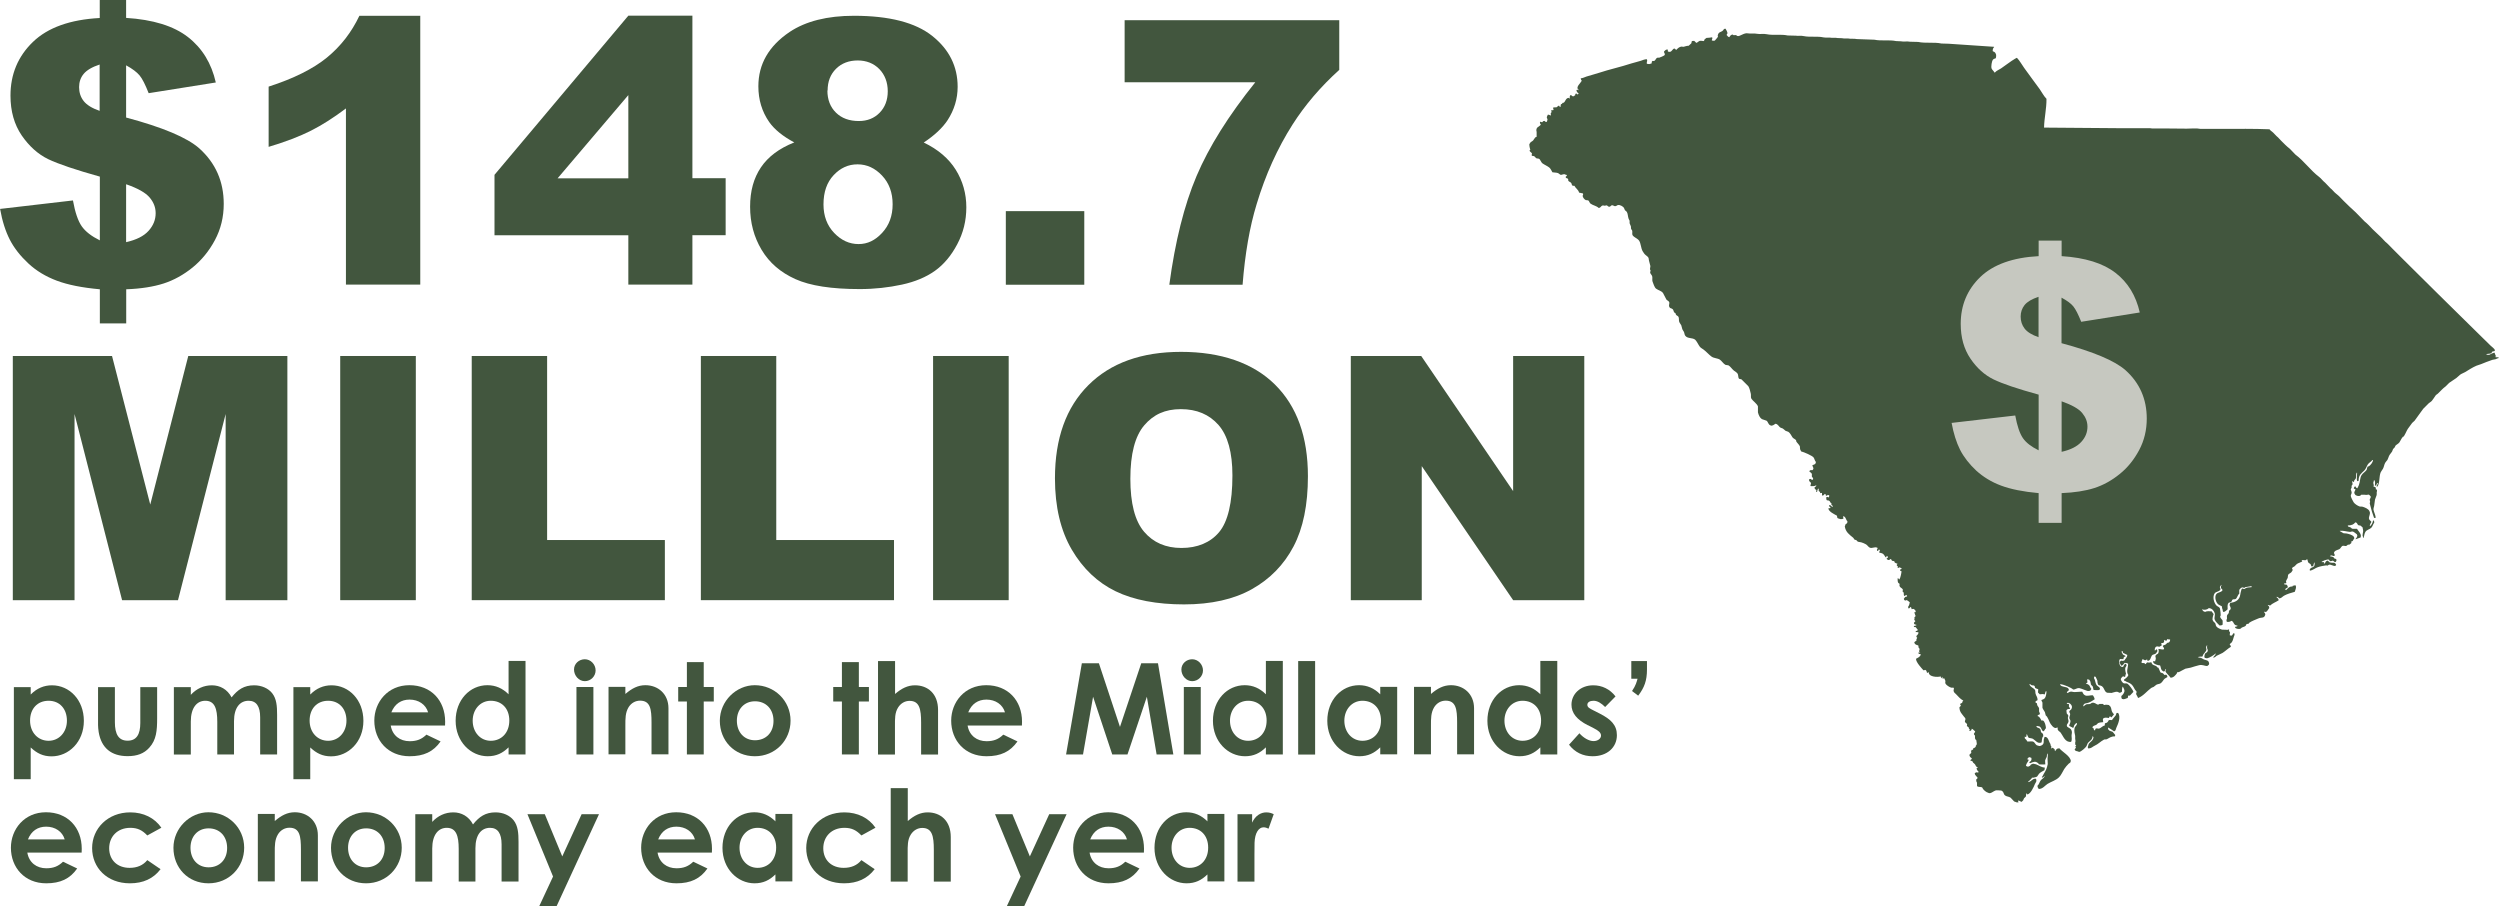 <?xml version="1.0" encoding="UTF-8"?><svg id="b" xmlns="http://www.w3.org/2000/svg" viewBox="0 0 236.1 85.58"><defs><style>.d{fill:#c6c8c0;}.e{fill:#42563e;}</style></defs><g id="c"><path class="e" d="m235.75,33.65c-.09-.04-.12-.27-.17-.35-.06,0-.45.17-.5.21-.09,0-.19,0-.25-.02,0-.01-.01-.03-.02-.04.12-.05.31-.03.44-.08.08-.04.07-.12.13-.17.06-.01.12-.03.19-.04.02-.02.03-.06.06-.08-.06-.17-.29-.31-.42-.44-.35-.35-.71-.69-1.06-1.04-1.27-1.27-2.58-2.52-3.85-3.79-1.09-1.09-2.19-2.17-3.28-3.25-.37-.37-.75-.75-1.12-1.12-.2-.2-.39-.42-.62-.6-.15-.15-.29-.3-.44-.46-.25-.25-.52-.48-.77-.73-.24-.25-.47-.51-.75-.73-.28-.29-.57-.58-.85-.87-.39-.35-.77-.71-1.14-1.08-.23-.23-.44-.48-.71-.68-.2-.15-.34-.37-.54-.52-.16-.17-.33-.35-.5-.52-.21-.16-.36-.39-.56-.54-.82-.62-1.42-1.5-2.24-2.11-.17-.18-.35-.36-.52-.54-.3-.23-.58-.52-.85-.79-.09-.1-.18-.19-.27-.29-.21-.16-.36-.38-.56-.54-.1-.07-.18-.13-.25-.23-1.47-.06-2.98-.04-4.48-.04h-2.05c-.37-.08-.88-.02-1.29-.02-.75,0-1.49-.01-2.24-.02h-1.04c-.19-.04-.48-.02-.71-.02h-1.91c-2.52-.02-5.04-.04-7.57-.06.02-.92.24-1.79.23-2.72-.24-.23-.44-.63-.64-.91-.48-.67-1-1.34-1.47-2.01-.22-.31-.42-.68-.68-.95-.02-.02-.42.24-.5.29-.33.22-.66.48-1,.71-.18.12-.45.22-.58.39h-.04c-.07-.14-.21-.24-.27-.37-.08-.19.03-.71.1-.81.06-.09.17-.14.29-.17.04-.13.07-.34-.02-.46-.04-.12-.16-.15-.27-.21,0-.17.03-.3.13-.37v-.04c-1.43-.1-2.86-.19-4.29-.29-.23,0-.46-.01-.68-.02-.68-.15-1.52,0-2.2-.15-.26,0-.51-.01-.77-.02-.27-.06-.58.02-.87-.04-.11-.02-.3,0-.44-.02-.64-.14-1.41.01-2.05-.13-.55-.02-1.11-.04-1.66-.06-.25-.06-.59,0-.85-.06h-.39c-.22-.05-.52-.01-.75-.06h-.39c-.23-.05-.51.01-.77-.04-.58-.13-1.28,0-1.86-.12-.25-.06-.52,0-.75-.04-.25,0-.51-.01-.77-.02-.62-.14-1.36.01-1.99-.12-.3-.07-.63.02-.91-.04-.28-.06-.59.01-.85-.04-.39-.08-.76.32-1,.25-.03,0-.09-.07-.12-.08-.17-.05-.19.08-.33-.06-.16.01-.25.14-.31.25-.15-.02-.15-.12-.25-.19,0-.1.02-.13.08-.17-.03-.17-.11-.31-.19-.44-.21,0-.17.13-.29.21-.12.09-.29.11-.37.23-.03.05-.08.16-.08.23,0,.03.04.03.02.08-.04.12-.22.26-.29.37-.04,0-.04,0-.06.02-.11,0-.17,0-.23-.04.01-.1.09-.17.04-.25v-.04c-.17.02-.31.06-.54.06-.06.04-.11.08-.17.13-.05.07-.02.13-.1.17-.02,0-.28-.05-.37-.02-.12.04-.18.15-.33.19-.06-.08-.11-.12-.19-.19-.09,0-.19,0-.23.04-.01.06-.03.12-.04.19-.06.08-.18.14-.25.23-.2,0-.34.07-.48.1-.08,0-.15-.01-.23-.02-.21.05-.33.17-.46.31-.1-.02-.1-.15-.21-.12-.15.03-.26.4-.5.29h-.08c-.01-.06-.02-.11-.02-.19,0,0-.01-.01-.02-.02-.19,0-.22.11-.33.19,0,.11.03.17.08.23,0,.06-.01.09-.04.13-.03.04-.45.23-.5.23-.06,0-.14-.02-.21.02-.12.07-.13.24-.27.29-.05.02-.09-.03-.15,0-.07.03-.08.13-.08.23-.07.02-.14.04-.21.06-.12,0-.18,0-.25-.04,0-.07,0-.18.04-.25,0-.09-.01-.11-.04-.17-.22.01-.39.09-.56.15-.3.1-.61.16-.89.25-1.03.34-2.04.55-3.07.89-.38.13-.78.22-1.18.35-.16.06-.34.15-.54.17.02.09.04.16.1.21-.04.19-.65.63-.29.87v.06s-.04-.04-.06-.06c-.06,0-.11,0-.15.02,0,.17.11.25.21.33-.02.05-.05.05-.08.08-.1,0-.09-.02-.12-.08-.12,0-.12.06-.13.17-.06.03-.12.06-.16.1-.13,0-.17-.06-.23-.13q-.08.01-.1.08c-.04.06-.02.18-.02.25-.07-.01-.07-.01-.1-.06-.3.02-.3.36-.48.46-.04,0-.08.01-.12.02,0,.03-.01.06-.02.08-.03.03-.1.02-.12.06-.03.05-.02.19-.02.23-.11,0-.12-.03-.15-.12-.09.02-.17.11-.23.16-.15,0-.26.01-.35.04,0,.07.02.09.06.12,0,.08-.02.08-.04.12h-.19c.01.08.05.13.04.17-.02.06-.04.07-.08.1,0,.08.01.15.02.23-.14-.03-.16-.09-.29-.08-.03.06-.09.18-.1.23-.02.11.12.18.04.31,0,.09-.03.09-.06.15-.11,0-.14-.04-.19-.1-.13,0-.16.04-.21.12-.08,0-.11,0-.15-.04-.05,0-.05,0-.08.02,0,.12.01.16.08.21-.02.19-.32.22-.39.42-.03.05-.04.24,0,.29v.48s-.1.03-.13.06c-.07.08-.12.18-.19.27-.07.09-.2.13-.27.21-.04.05-.05.11-.1.15,0,.22.04.34.08.5l.02.02-.08.08c.02.17.35.23.19.42.03.15.12.07.25.12l.19.19c.07.04.2.02.27.06.11.05.19.33.31.42.21.15.44.24.64.39.13.09.23.33.31.46.15.03.39.02.54.08.07.03.14.12.21.15.16.06.3-.14.5,0,.08,0,.08.02.13.04-.02.07-.08.12-.13.16.02.19.17.09.23.21.03.05,0,.12.02.16.06.1.23.12.29.23.04.07.03.15.08.21.05.04.12.04.21.04.12.25.36.34.44.64.13.03.25.05.37.08.02.09.02.15-.04.21.01.17.18.37.31.42.07.02.16,0,.21.02.11.05.13.24.23.31.23.17.57.21.77.41.21-.02.2-.18.35-.23.13-.04.24.08.33-.02.17,0,.16.09.27.13.14.04.2-.1.27-.13.11-.04.22.07.29.08.13.03.21-.08.29-.1.22-.06.5.14.58.25.05.07.05.16.1.23.06.05.11.1.17.15.11.17.1.43.17.64.02.07.08.14.1.21v.23c.02.09.1.21.12.29,0,.08.01.17.02.25.02.05.09.1.1.15.05.15-.03.32.04.44.14.22.47.3.62.52.17.26.17.72.33.99.07.12.18.29.29.37.1.08.21.15.27.27.01.08.03.17.04.25.04.15.09.36.13.5.02.1-.06.24-.02.37.01.01.03.03.04.04-.01.08-.03.15-.04.23.03.12.15.21.19.33.05.18-.02.37.04.52.07.18.18.55.33.66.21.16.51.2.66.42.1.2.21.4.31.6.07.1.22.13.27.25.06.14-.08.31.02.46.06.16.2.1.31.21.08.07.08.22.15.31.03.02.07.04.1.06.04.04.03.1.06.15.05.08.18.11.23.19.08.12.02.34.08.5.04.1.14.21.19.31.04.13.07.25.1.37.03.08.11.17.15.25.06.14.05.27.13.37.22.29.67.16.93.37.13.1.32.51.44.66.08.11.24.19.35.27.26.19.49.47.75.66.23.17.57.15.79.29.19.13.33.39.54.5.09.01.18.03.27.04.2.11.34.36.52.5.12.09.27.17.35.29.08.12.04.35.12.46.07.07.16.03.25.08l.64.64c.12.18.17.46.23.68.05.19-.02.36.06.5.14.22.53.47.62.73v.56c.06.25.18.52.37.64.15.05.29.1.44.15.16.11.15.36.37.44.15.1.38-.08.46-.15.27.02.31.27.5.37.07.04.14.04.21.08.09.05.16.15.25.21.08.05.18.05.27.1.17.11.28.35.39.52.08.12.28.17.35.29v.08c.08.16.27.3.35.48,0,.09.01.18.02.27.02.08.08.13.1.21.26.06,1.07.41,1.18.58.09.13.1.3.21.41,0,.24-.17.25-.33.31.01.14.15.27.08.37-.02.06-.04.06-.06.1-.14,0-.25-.02-.29.08-.02.02,0,0-.02.04.05.05.2.14.23.21.04.09-.01.22.02.29.04.07.16.15.1.25-.03.05,0,.01-.04.04-.05.02-.14-.03-.19-.08-.09,0-.09.03-.15.06,0,.16.1.23.19.31,0,.11-.01.17-.06.23.02.05.02.05.04.08.17,0,.37.02.46-.06.05,0,.05,0,.08.02-.04.06-.13.12-.19.17,0,.14.1.19.19.25-.01.05-.02.06-.04.08,0,.05,0,.05.02.08.05,0,.05,0,.08-.02.02-.08.04-.21.08-.27v-.02s.05.02.08.04c0,.04,0,.04-.02.06,0,.15.03.18.15.21,0,.03-.01.07-.02.1,0,0,.01.01.02.02.06,0,.11-.01.17-.02v.23s.01.01.02.02c.13,0,.18-.06.23-.15.05,0,.06,0,.08.02.02.03.03.1.04.15.11,0,.13-.02.17-.08.09,0,.09.03.15.06,0,.07-.03.1-.04.17-.06,0-.09-.01-.13-.04-.08,0-.08.02-.12.04,0,.45.13.19.31.35.08.08.06.15.19.23,0,.05,0,.06-.02.08.02.1.07.11.15.15,0,.05,0,.05-.02.08-.13-.02-.18-.1-.25-.17-.08.02-.06,0-.08.06-.02.02,0,0-.02.04.05.05.1.1.15.15-.01.04,0,.02-.02.04-.05.03-.1,0-.15.02h-.04c.01.32.58.57.81.7.01.07.03.14.04.21.05.07.24.08.31.12.14,0,.19-.01.27-.06,0-.06-.01-.09-.04-.12,0-.05,0-.07.02-.1.25.05.23.34.39.48,0,.28-.12.18-.19.31-.05.09.01.11-.06.16.08.56.44.79.79,1.08.06.05.08.15.15.19.05.03.1.01.15.04.04.04.08.08.12.13.11.06.23.04.35.08.14.04.28.1.41.17.16.07.24.26.39.33.22.1.5-.11.68,0,.02,0,.04.01.06.02,0,.09-.02.12-.06.16,0,.06,0,.09.02.13.1-.01.12-.04.15-.13.08.01.08.01.1.08.02.04-.01.09-.06.13,0,.05,0,.05.02.08.39.07.41.16.58.44.05,0,.06,0,.08-.02.02-.04,0-.06.02-.08v-.04c.07.03.08.06.13.1-.01.11-.05.11-.13.15.02.12.09.09.17.15.1,0,.14-.04.19-.1.13.03.08.11.16.17.07.01.14.03.21.04,0,.03.01.07.02.1.06.08.2.1.29.15l-.08.08c0,.11.03.11.1.15,0,.05,0,.08-.02.1.02.05,0,.03.04.06.04.02.06-.01.08-.06.13,0,.17.06.27.1-.03.08-.09.1-.17.12.01.12.06.11.15.15,0,.13-.1.61-.17.71,0,.02-.01.04-.02.06-.08-.02-.08-.03-.1-.1h-.08c0,.16,0,.32.06.42.04.03.08.07.13.1.02.04-.01.07-.02.08,0,.31.25.26.33.48.04.02-.07.08-.02.17.01.02.08.08.1.1,0,.13,0,.24.04.31.11-.01.09-.05.17-.08.02-.02,0,0,.04-.02.03.04.04.05.06.1h.02c-.04.1-.11.05-.19.1-.06.04-.08.11-.13.17,0,.12.14.23.23.12.13.02.23.14.33.21-.02.15-.07.32-.15.41,0,.09-.01.13.04.17.06.02.12-.07.17-.13.04,0,.04,0,.06.02.02.02.03.1.04.12,0,.02.01.04.02.06.11-.02.16-.05.23,0,.06.04.09.11.15.17,0,.14-.04.11-.15.15.02.07.07.09.1.15,0,.02-.04.06-.02.1.03.01.06.03.08.04-.02.07-.07.11-.13.15.01.11.02.16-.02.25l.1.1v.04s-.08.08-.13.13c0,.16.1.17.23.19v.06c-.08.02-.15.04-.23.06,0,.06-.01.03,0,.06.06.1.06,0,.15.04.06.03.16.22.23.27-.03.06-.15.1-.21.12v.08c.12,0,.2,0,.27.04-.01.13-.13.27-.21.33,0,.1.02.13.08.16-.01.08-.03.09-.08.13,0,.06.01.07.04.1-.05.07-.16.14-.23.19,0,.2.2.28.37.31.01.08.03.15.04.23l.08.08c.03.08-.04.16-.04.27.03.04.07.07.1.1v.02s-.03,0-.06-.04c-.08,0-.08.02-.12.04.02.1.09.12.21.12.01.04,0,.02.02.04-.02.21-.27.31-.42.39-.01.04,0,.02-.02.04,0,.31.53.87.7,1.06.08,0,.11,0,.15-.04.14.03.15.15.19.29.1-.02.08-.05.19-.06,0,.04,0,.04-.02.06.02.36.78.43,1.12.33.01.03.02.12.04.15.02.02,0,0,.04.02.01-.03.03-.08.04-.1v-.02h.04c0,.05.02.09.02.16.08,0,.09-.02.15-.04.02.04.09.18.1.21.05.12-.05.2.04.33.09.13.36.31.52.35h.21c.12.07-.02.22.02.31.02.15.14.22.23.31.22.22.39.45.68.6-.02.06,0,.04-.06.06,0,.18-.12.19-.23.25,0,.11.02.13.08.17-.05.05-.1.1-.15.15,0,.46.26.65.46.93.03.04.09.08.1.13.04.13-.07.22-.04.31.02.09.15.14.19.21.05.08-.03.13,0,.21h.02c.03.05.09.06.13.1.08.12-.04.11.12.19-.01.05-.02.05-.04.08,0,.05,0,.05.02.08.05,0,.06,0,.08-.02.09-.03.11-.09.12-.19.12.02.21.18.33.25-.02.08-.07.16-.12.21,0,.11.04.14.1.19,0,.22-.03.35.12.42.02.22.12.42-.04.52,0,.21-.13.19-.25.27-.02.04-.02.03,0,.06-.03.08-.04.08-.15.08-.03.1-.09.19-.02.27l-.19.19c0,.16.12.27.23.33-.02.11-.07.13-.15.17.04.1.13.06.21.12.04.03.03.08.06.13h.02c.06.05.11.1.16.15.05.07.07.17.15.23v.02s.1.01.13.02c-.03.05-.07.06-.13.08,0,.15.1.28.19.35,0,.04,0,.04-.02.06-.07.04-.14-.02-.21,0-.04,0-.09.06-.12.08-.01.04,0,.02-.02.04.04.17.2.26.27.39h.02c-.03.07-.09.13-.15.17,0,.12.02.22.08.29v.31c.07.14.33.07.46.13.05.02.07.1.1.15.1.14.31.32.5.37.2.14.49-.15.66-.21.16-.06.41,0,.58,0,.05.05.13.07.16.13.07.11.08.26.19.33.14.11.36.1.52.21.11.12.22.23.33.35.07.05.18.05.25.1h.17c-.01-.05-.03-.11-.06-.15.1-.07.19.05.31.08.02.02,0,0,.04.02l.15-.15c.04-.06.04-.13.08-.19.06-.05.11-.1.16-.15.05-.07.02-.21.06-.29v-.04c.06.03.07.06.08.12.32-.04.61-.69.73-.99.04-.1.18-.26.13-.35,0-.09-.01-.1-.04-.15-.34-.02-.4.25-.68.31-.03.01,0,.03-.04,0l-.02-.02c.12-.08.23-.21.33-.31.01-.01.03-.08.04-.08h.15c.1-.03.25-.05.33-.1.06-.09.12-.18.19-.27.13-.14.33-.23.5-.33.02-.08.04-.13.04-.25-.35-.02-.57-.22-.83-.31-.11-.04-.21-.03-.29-.06-.05.05-.13.04-.19.08-.04.03-.05.1-.08.12-.05.04-.12.04-.16.08-.14,0-.15-.03-.23-.08.04-.25.19-.34.27-.56-.04-.02-.11-.04-.15-.06-.03-.01.14-.15.16-.19.12,0,.14.04.23.06,0,.05,0,.06.02.08,0,.18-.08.25-.19.31,0,.02-.01.04-.02.06l.06.06c.14-.04.37-.19.58-.12.06.02.19.1.23.15,0,.02.01.04.02.06.06.04.54.03.62.02,0-.11-.03-.31-.02-.37.02-.1.11-.24.15-.33.04-.11,0-.23.06-.31.01-.04,0-.02.02-.04.04.16.02.32,0,.5,0,.17.01.35.02.52-.09.43-.18.61-.37.91-.07.1-.1.24-.19.31l.02.06c.12-.01.18-.09.23-.16h.02c-.06.23-.28.27-.39.44-.11.15-.14.37-.29.48,0,.17.06.21.12.31.38,0,.58-.32.83-.48.36-.22.79-.33,1.08-.62.22-.22.33-.52.5-.79.1-.16.28-.36.42-.5.05-.05.13-.07.16-.13.03-.05.01-.09.04-.12-.04-.47-.81-.86-1.08-1.2-.28,0-.27.11-.39.25v.02c-.08-.05-.02-.08-.06-.17-.03-.06-.13-.09-.16-.15-.07.01-.11.02-.15.06h-.04c.07-.15.05-.19-.04-.31-.06-.03,0-.01.02-.08-.2-.21-.2-.74-.58-.7-.03.08-.06.18-.08.27-.02.1.02.24-.02.31,0,.17-.35.36-.5.25-.28-.02-.28-.32-.5-.39-.05-.03-.42,0-.52,0-.05-.1-.16-.24-.25-.31v-.16s.06.02.08.04c.04,0,.04,0,.06-.02.03-.05.01-.18.04-.23,0,0,.01-.01.02-.02.04.14.11.24.17.35.11.03.32.04.41.1.24.15.45.5.81.33.04-.19.02-.48.16-.58,0-.33-.12-.24-.21-.39-.04-.07-.02-.18-.06-.25-.06-.17-.31-.12-.37-.27h-.02v-.04c.06-.01.12-.03.16,0,.32,0,.29.34.48.48,0,0,.01.01.02.02v-.02c.14-.05.14-.21.25-.29-.01-.23-.11-.66-.29-.73-.04-.02-.06,0-.12.02-.12-.18-.16-.37-.39-.44.02-.11.15-.12.23-.17,0-.13-.06-.18-.08-.27v-.29c-.03-.11-.13-.19-.17-.29-.01-.06-.03-.13-.04-.19-.02-.03-.08-.02-.1-.04-.02-.02-.02-.06-.04-.08.03-.09.14-.13.21-.17,0-.3-.13-.38-.19-.6-.04-.15,0-.27-.06-.37-.13-.2-.49-.27-.52-.56.11.02.13.09.21.12.07.03.17,0,.23.04.11.05.04.12.1.21.05.06.21.09.29.13,0,.1-.01.21-.02.31l.17.17c.19,0,.32-.07.42.02.11-.05.07-.22.15-.31l.02-.02v.02s.03.01.04.02c0,.16-.05.51-.15.62-.05.1-.23.15-.33.19.01.12.08.15.1.25v.48c.04.14.17.29.23.41.03.1.05.21.08.31l.12.12c.1.16.18.35.25.52.07.18.43.69.66.52h.13s-.02.05-.04.08c0,.23.19.26.29.39.25.33.41.94.99.87v-.02c.08-.1.06-.41.04-.54-.01-.11.06-.3.02-.44-.07-.28-.22-.27-.42-.42-.14-.19.07-.32.1-.44.04-.12-.02-.26-.04-.33-.04-.15.07-.21.02-.33-.02-.05-.1-.1-.13-.15-.03-.08,0-.17-.04-.23,0-.18.16-.21.33-.21,0,0,.01-.01.02-.02-.02-.12-.17-.2-.1-.31,0-.09-.01-.1-.04-.15-.08,0-.12.03-.17,0l-.02-.02h.02l.08-.08c.23,0,.48.28.39.5-.03.18-.17.17-.23.31-.03.08.04.12.06.19.06.19-.09.32-.06.46.01.06.09.15.1.21.04.13-.07.38-.12.46.05.13.24.14.33.23.04,0,.06,0,.08-.02.03-.08.06-.15.08-.23.04-.07.12-.12.17-.19.05,0,.05,0,.08.02,0,.22-.18.25-.23.46-.06.24.02.56.06.73v.27c.02.08.05.28,0,.35,0,.15-.02.24.1.27-.02.03-.05.07-.08.1.01.07.02.09.06.12-.04.05-.08.1-.13.15.03.21.27.16.42.25.19-.01.6-.39.68-.52.08-.12.09-.27.19-.37.19-.19.37-.25.41-.6h.02s.03.08.06.1c-.03.32-.29.42-.44.62-.05.08-.05.21-.1.29,0,.09.01.1.04.15.33,0,.39-.16.6-.25.36-.16.56-.41.89-.58.09-.05.18,0,.27-.04.24-.12.38-.27.77-.27,0-.04.01-.08.02-.13-.09-.09-.17-.24-.27-.31-.08-.03-.17-.06-.25-.08-.05-.05-.1-.1-.15-.15v-.17c.19.11.39.24.56.37.19-.06.15-.21.23-.37.17-.36.42-.98.16-1.37h-.15c-.03.08-.06.15-.08.23-.1.15-.26.28-.35.44-.47-.02-.23.03-.46.23-.04.04-.16.06-.21.08,0,.07-.01.14-.02.21-.22.03-.34.24-.54.29-.09.02-.22-.06-.31,0-.04.02-.05.11-.06.16-.05,0-.08,0-.1-.02-.06-.12.04-.14-.15-.23.02-.2.23-.19.37-.27l.15-.15c.11-.07.35-.09.5-.1,0-.11-.06-.24-.02-.31.08-.16.37-.12.54-.08.03-.07.08-.09.1-.16.1.02.08.07.16.1.07-.08.15-.2.23-.27-.03-.09-.12-.15-.16-.23-.09-.17-.07-.36-.17-.52l-.15-.15c-.1,0-.31-.06-.39,0-.1,0-.13-.04-.16-.1h-.33s-.1.08-.17.06c-.15-.03-.3-.24-.56-.16-.06.02-.11.09-.17.1-.13.04-.24,0-.35.04-.1.04-.17.14-.27.19,0,0-.01-.01-.02-.02,0-.07.03-.12.06-.17.09-.12.25-.09.42-.15.24-.08.41-.21.6-.33-.02-.17-.1-.26-.16-.37-.23-.04-.59.12-.77-.02-.13-.05-.18-.22-.25-.33-.24.01-.47.03-.71.04-.15,0-.29-.06-.39-.04-.07.01-.2.08-.25.12-.05,0-.06,0-.08-.02h-.02c.03-.1.11-.18.19-.23,0-.08,0-.12-.04-.16-.15-.21-.64-.12-.77-.35-.02-.02,0,0-.02-.04,0,0,.01-.01.02-.02.31,0,1.07.34,1.22.5.26,0,.33-.17.6-.13.19.03.76.3.83.27.21,0,.23-.08.29-.21-.1-.08-.11-.21-.19-.31-.06-.09-.21-.14-.31-.19,0-.01-.01-.03-.02-.04.04-.01.07-.02.13-.02.03-.13.01-.17-.02-.31,0,0,.01-.01.02-.02.06,0,.11.01.17.02.03.05.08.08.1.13.06.1.04.22.08.33.04.08.12.12.17.19.03.11.06.22.08.33.1.02.47.03.52,0,.07-.03.11-.1.06-.19-.06-.11-.24-.18-.31-.29-.12-.18-.1-.45-.23-.62,0-.09,0-.13.04-.17.03-.02.08.02.12.04.05.11.11.23.15.33.03.08,0,.2.04.27.03.25.22.16.39.27.16.1.22.34.33.5.04.05.11.07.15.12.15,0,.29.01.44.02.23-.05.52-.21.71-.02.17,0,.18-.04.27-.1,0-.13,0-.37.06-.46l.02-.02c.04.1.13.23.15.35.04.2-.17.46-.29.54,0,.07,0,.17.02.21.03.07.05.07.12.08.12.06.34-.08.46-.1.02-.08.04-.12.04-.23h.17c.12-.12.22-.23.33-.35-.04-.18-.41-.68-.56-.77-.12-.07-.25,0-.35-.04-.1-.03-.24-.23-.27-.33-.06-.14.14-.27.21-.35.05.03.02,0,.04.06.05,0,.07,0,.1.02l.08-.08c0-.08,0-.08-.04-.12.05-.02.05-.03.1-.04-.03-.16-.13-.45-.06-.66.03-.08.15-.16.08-.27-.02-.06-.03-.05-.06-.08-.11.02-.2.19-.23.29-.04,0-.04,0-.06.02-.3,0-.34-.38-.31-.66.02-.02.04-.05.06-.08.06-.01.08-.03.12,0h.23s0-.02-.02-.04c0-.15.1-.2.21-.23-.05-.1-.15-.08-.23-.15-.07-.05-.09-.17-.15-.23,0-.06,0-.09.02-.13.14.04.05.1.12.19,0,0,.38.18.39.19,0,.24-.18.34-.27.52-.07.02-.17.07-.25.02-.15,0-.12.06-.19.15.02.15.09.22.15.33.14-.02.23-.18.31-.27.17,0,.23.03.33.08,0,.39-.21.74.02,1.06-.02.17-.29.36-.41.44v.1c.14,0,.14.07.23.1.27.11.45.18.6.39.13.18.18.38.35.52v.19h-.06c.05.16.16.28.21.44.51-.2.83-.65,1.24-.95.07-.05.15-.06.23-.1.1-.06.2-.18.31-.23.11-.05.22-.04.33-.1.14-.08.23-.24.33-.37.06-.09.24-.17.33-.23,0-.11-.04-.14-.08-.21-.1,0-.12-.03-.19.02-.09-.11-.11-.15-.25-.21h-.08c-.13-.09-.16-.38-.27-.5-.03-.04-.07.01-.08,0-.02-.03-.04-.07-.06-.1-.22-.16-.42-.08-.5-.39-.12-.02-.24.07-.33,0-.16.01-.11.08-.21.15-.02.02,0,0-.04.02-.03-.04-.06-.05-.08-.1-.11,0-.22.01-.27-.04-.04-.07.08-.21.08-.33.08.02.17.06.23.1.1,0,.11,0,.15-.06h.08s.01.08.02.12c.29,0,.29-.32.41-.5.08-.12.26-.1.37-.19.07-.05.09-.15.15-.21,0-.1-.01-.13-.04-.19-.09.01-.11.04-.15.1h-.04l-.02-.02c0-.21.08-.39.31-.35.03,0,.09.04.15.02.06-.02.1-.08.19-.1.02-.11-.01-.11-.04-.21.1-.08.09,0,.21-.06l.06-.06c0-.07.01-.14.02-.21.1.02.11.07.19.1.03-.06.07-.11.1-.17.05,0,.08,0,.1.02.07,0,.12,0,.17.02,0,.09-.02.16-.06.21-.07.1-.08.05-.21.1l-.15.15c-.09.06-.2.05-.27.13,0,0-.01.01-.02.02h.02c.03.12.1.13.12.25-.02.02-.04.05-.06.08-.18,0-.32-.05-.48-.06,0,.09.07.2.02.27-.01.25-.17.19-.27.33-.09.14.04.22,0,.37-.02.07-.05.13-.06.21-.05-.02-.11-.02-.19-.02,0,.08,0,.11.04.15.05.12.43.25.62.25.06.12.07.31.15.44.03.05.11.07.15.13.09,0,.1-.01.15-.04,0-.05.01-.1.02-.15h.1c-.02.07-.03.09-.08.12.05.23.37.44.5.66.29,0,.45-.23.58-.39.03-.03.05-.13.08-.15.04,0,.07.01.1.02.2-.08.43-.24.64-.33.17-.03.33-.07.5-.1.23-.08.53-.16.79-.23.31-.08.53.08.77.08.05-.04.1-.08.15-.12.02-.07.05-.11.02-.17-.03-.27-.3-.26-.48-.33-.09-.03-.18-.12-.27-.15-.1-.03-.19-.01-.27-.06-.04-.01-.02,0-.04-.02.04-.02.17-.02.21-.04h.21c.05-.03.05-.12.08-.17.08-.14.26-.29.31-.44.02-.06-.01-.16-.02-.19-.03-.12.03-.18.06-.25l.02-.02h.02c-.03.16-.02.34.06.44,0,.22-.13.23-.25.33-.05.06-.04.18-.08.25,0,.09.02.1.04.17.07.01.14.03.21.04.24-.04.67-.31.81-.46h.02c-.03.18-.17.24-.25.37h-.02v.02c.24,0,.22-.09.35-.17.2-.11.37-.16.56-.27.27-.17.51-.42.79-.58-.01-.09-.06-.18-.12-.23.05-.08.16-.13.21-.21.1-.15.13-.34.19-.52.03-.07.1-.2.04-.29v-.04c-.19.02-.11.17-.25.23-.05.02-.08-.01-.17-.02-.03-.09.04-.25,0-.33-.03-.02-.06-.04-.08-.06-.02-.06.06-.14-.02-.17-.04-.02-.06.04-.08.04-.19,0-.37-.01-.56-.02-.18-.06-.44-.16-.54-.31-.06-.08-.05-.2-.1-.29-.07-.1-.18-.14-.23-.27-.08-.11.03-.47.08-.6-.06-.05-.14-.17-.17-.25-.17-.02-.48-.05-.6.04-.22,0-.22-.11-.33-.21v-.02c.26.07.49.03.64-.12.29,0,.5.25.56.48.06.22-.07.41,0,.6.07.21.31.4.46.56.17,0,.2-.02.29-.08v-.37c-.04-.12-.2-.21-.23-.35-.02-.07.03-.09.04-.13.02-.06-.04-.61-.06-.64-.03-.19-.22-.2-.33-.31-.23-.23-.42-.83-.16-1.18.11-.15.72-.18.48-.52,0-.17.07-.16.15-.25h.02s-.04.09-.08.13c0,.3.08.17.15.33.02.02,0,.05-.02.08-.13.17-.44.16-.56.33-.2.28-.03.8.19.97.09.07.24.12.33.17.02.1.03.25.08.33,0,.12.02.14.06.21.19,0,.29-.16.41-.25,0-.16-.03-.43.04-.52.05-.15.14-.1.27-.16.09-.05.08-.16.15-.23.08-.07.18,0,.29-.06.14-.06.19-.39.35-.5v-.37c.07-.07.12-.17.23-.21.11-.07.17.05.27.02.02-.02.04-.04.06-.06.2-.03.4-.07.6-.1v.1c-.15.03-.31.01-.48.06-.07.02-.15.1-.21.12-.06-.02-.15-.03-.19-.06-.13.08-.17.59-.23.77-.13.38-.47.54-.91.6-.02.06-.04.12-.06.19.02.11.15.25.1.39-.02.06-.12.11-.15.17,0,.06-.01.12-.02.19-.03.08-.13.15-.16.23-.06.15.05.33-.06.41,0,.11,0,.15.04.21.17.01.31,0,.42-.1.2.04.2.26.33.37.06.05.2.07.27.1-.04.07-.18.07-.25.1,0,.05,0,.06.02.08.07.11.38.16.52.08.03-.03.06-.06.08-.08.12-.07.3-.09.39-.19.04-.04.04-.12.08-.15.07-.04.13,0,.19-.04.03-.03.06-.07.08-.1.24-.16.56-.27.83-.39.3-.14.56.02.66-.35.03-.06-.04-.19-.1-.23,0-.04,0-.04.02-.06.04-.02.09,0,.13.04.14-.07.24-.27.33-.39,0-.15-.04-.19-.13-.25v-.04c.1,0,.12.04.21.06.22-.22.54-.32.81-.5,0-.14-.1-.21-.19-.27v-.06c.11.02.18.06.23.15.24-.01.3-.16.46-.25.24-.14.73-.3,1.02-.37.04-.13.2-.47.06-.62-.04-.01-.17.05-.27.06v.06c-.08,0-.2,0-.25.04-.1.02-.28.22-.35.29-.08-.01-.06,0-.08-.06h-.02c.04-.08.15-.13.23-.17.01-.04,0-.02.02-.04,0-.1-.05-.17-.1-.23-.03-.02-.15,0-.21-.04h-.04s0-.06.02-.08c.05-.03.11,0,.17-.02.07-.05-.03-.1,0-.21.03-.1.11-.21.15-.29.01-.1.03-.19.04-.29.06-.11.22-.16.31-.25.05-.05.07-.13.12-.19,0-.09,0-.09-.06-.13.02-.17.12-.15.23-.23.08-.08.15-.15.23-.23.15-.1.34-.14.5-.23-.02-.08,0-.06-.06-.08.08-.13.27,0,.42-.06.04-.02.05-.07.12-.08.04.09.05.23.1.31.07.1.2.09.25.23.02.03.02.07.02.13.09,0,.1,0,.19,0,.02-.09.05-.27.1-.33.01-.04,0-.02.02-.04,0,0,.01.01.02.02,0,.14,0,.27-.06.35-.08.09-.19.1-.29.16-.06.04-.08.12-.13.17.02.05.02.05.04.08.28-.04.5-.25.75-.33.22-.08.56-.14.79-.17.02,0,.07.04.12.02.03,0,.09-.07.13-.08.19-.05.45.18.6.1.09-.03.1-.1.04-.16-.09-.21-.3-.08-.54-.15-.09-.03-.13-.1-.19-.17-.08,0-.11,0-.15.04-.07.03-.11.16-.15.23-.04,0-.04,0-.06-.02h-.04s.02-.06.04-.08c-.05-.08-.14,0-.21-.04h-.04c.02-.08.59-.3.68-.23.06.03.08.09.1.15.08,0,.22-.02.27-.06.07.03.16.09.21.15.13-.02.09-.07.15-.15,0-.23-.08-.12-.21-.21-.03-.04-.06-.08-.08-.12-.08-.04-.23-.05-.31-.08,0,0-.01-.01-.02-.02.04-.03.09-.05.15-.06.02-.01.13.03.16.06.09,0,.1-.02.15-.04,0-.11-.03-.17-.08-.23.02-.24.31-.29.5-.37.12-.06.18-.24.29-.31.1-.06.28.03.37,0,.06-.02.12-.1.16-.12h.13c.07-.03.13-.12.21-.17v-.06h-.06s0-.02.02-.04c.04-.05.11-.04.15-.08.06-.07.08-.17.15-.23,0-.08,0-.12-.04-.17-.14-.18-.42-.25-.68-.31-.1,0-.19-.01-.29-.02-.11-.06-.22-.12-.33-.19,0,0-.01-.01-.02-.02v-.02c.42-.03.6.07.95.1.11,0,.19-.07.31-.02.12.05.24.18.35.25.01.04.02.08.04.1,0,.15-.09.25-.16.33v.04c.17-.05.29-.13.46-.16,0-.04.02-.1.04-.13,0-.3-.25-.49-.37-.7-.11-.02-.35.03-.48-.02-.03-.03-.07-.07-.1-.1-.09-.05-.19-.06-.27-.1l-.02-.1c.35,0,.56-.09.71-.29.21.02.16.19.29.27.07.01.14.03.21.04.06.06.13.11.19.17,0,.08.03.16.04.23.05.24-.12.47,0,.66v.1h.04c.08-.17.08-.42.19-.58.12-.19.38-.22.54-.37.14-.14.17-.34.29-.5,0-.1-.02-.12-.04-.19h-.08c0,.16-.15.43-.25.5,0,0-.01.01-.02.02-.01-.01-.03-.03-.04-.04.03-.12.1-.26.16-.35-.06-.12-.2-.15-.23-.31-.04-.19.19-.5.04-.71-.08-.21-.41-.34-.62-.41-.12-.04-.22,0-.33-.04-.2-.08-.43-.23-.54-.39-.06-.09-.27-.5-.27-.6,0-.13.12-.23.08-.37-.03-.08-.06-.16-.08-.25,0-.04.07-.11.08-.15v-.19s.09-.1.1-.15c-.02-.09-.04-.18-.06-.27.1,0,.11.02.15.08.08-.04.02-.07.06-.15.03-.07.12-.12.15-.21.05-.14,0-.35.06-.48v-.04h.06c0,.2-.06.67,0,.75,0,.01.01.03.02.04.08,0,.08-.02.12-.04,0-.56.27-.7.54-.97.16-.16.22-.42.35-.6.11-.15.31-.23.41-.39h.04s.01.01.02.02c-.02.21-.23.46-.37.56-.05.03-.11.03-.15.06-.03.1-.06.19-.08.29-.12.18-.36.31-.48.5-.16.26-.13.61-.25.93-.03.09-.1.21-.15.31-.11-.02-.14-.11-.19-.19-.11.04-.09.11-.15.19.03.05.11.08.17.1-.03.16-.2.28-.06.46.06.15.35.21.5.15.03-.03.07-.07.1-.1.02,0,.16,0,.19,0,.13-.02.34.06.46-.02.15.02.16.11.25.19,0,.17-.08.19-.1.29-.01.05.04.17.04.21,0,.06-.04.09-.04.12,0,.04.04.14.04.17.11.46.22.82.37,1.22.06.01.08.03.12,0h.04c-.02-.26-.16-.51-.21-.75-.02-.1.04-.29.06-.37.03-.2.06-.4.08-.6.04-.13.11-.29.15-.41.04-.14-.02-.29.04-.39,0-.13-.02-.16-.13-.19.02-.05.03-.1.02-.13-.05-.07-.14-.1-.23-.12.11-.2-.08-.26.02-.44,0-.09.01-.1.04-.15h.04c.09.21.05.26.04.52.15,0,.16-.15.21-.25h.08c-.02.09-.07.19-.13.25,0,.05,0,.06.02.08.02.02,0,0,.04.02.26-.3.16-.98.33-1.37.05-.11.15-.22.21-.33.1-.18.11-.37.21-.56.05-.1.15-.18.21-.27.07-.12.09-.24.15-.37.07-.16.2-.28.29-.42.05-.08.05-.17.1-.25l.15-.15c.04-.05.04-.12.08-.17.11-.11.28-.18.37-.31.11-.16.18-.36.31-.5.02-.04,0-.02.04-.02.12-.03.34-.62.44-.75.13-.18.27-.37.41-.56.08-.07.15-.14.23-.21.28-.37.53-.75.81-1.12l.54-.54c.09-.07.22-.14.29-.23.13-.16.23-.33.35-.5.05-.07.15-.11.21-.17.24-.23.45-.48.73-.68l.33-.33c.22-.17.46-.29.68-.46.15-.11.28-.27.44-.37.13-.08.26-.11.39-.19.33-.2.69-.44,1.06-.6.15-.07.28-.08.44-.15.34-.14.72-.29,1.08-.41.11-.04.2-.02.31-.06.09-.03.16-.09.27-.1v-.08c-.13,0-.28.01-.35-.04"/><path class="d" d="m194.7,37.9c.96.34,1.61.7,1.94,1.1s.5.82.5,1.29c0,.54-.19,1.02-.59,1.45-.39.43-1.01.74-1.85.93v-4.77Zm-2.17-6.05c-.63-.22-1.07-.49-1.32-.81-.25-.32-.38-.71-.38-1.14s.13-.78.37-1.09c.25-.31.69-.57,1.32-.78v3.82Zm7.26-6.08c-1.17-.91-2.87-1.44-5.09-1.58v-1.47h-2.17v1.47c-2.44.13-4.28.79-5.51,1.97-1.23,1.19-1.85,2.66-1.85,4.43,0,1.29.31,2.38.92,3.28.61.9,1.34,1.55,2.18,1.96.84.41,2.26.89,4.26,1.44v5.26c-.69-.34-1.19-.72-1.49-1.16-.3-.44-.54-1.15-.72-2.13l-6.01.7c.18.99.45,1.84.8,2.54.36.7.87,1.35,1.52,1.96.66.6,1.44,1.08,2.35,1.42.91.34,2.09.58,3.55.71v2.81h2.17v-2.81c1.22-.05,2.25-.21,3.09-.48.84-.27,1.64-.71,2.39-1.32.75-.6,1.36-1.36,1.84-2.26.48-.9.72-1.89.72-2.98,0-1.84-.67-3.37-2.01-4.57-1.01-.89-3.02-1.74-6.04-2.55v-4.3c.52.28.89.55,1.11.82.22.27.47.76.75,1.46l5.53-.88c-.36-1.59-1.12-2.84-2.3-3.75"/><path class="e" d="m2.91,65.58c.58-.58,1.24-.86,2-.86,1.64,0,3.01,1.37,3.01,3.36s-1.43,3.35-3.05,3.35c-.8,0-1.39-.29-1.97-.84v3h-1.59v-8.7h1.59v.7Zm-.07,2.47c0,1.15.77,1.91,1.75,1.91s1.73-.8,1.73-1.9-.67-1.88-1.73-1.88-1.75.76-1.75,1.87Z"/><path class="e" d="m9.25,64.89h1.6v3.32c0,1.14.36,1.74,1.2,1.74s1.2-.59,1.2-1.67v-3.39h1.59v2.94c0,1.17-.07,2.04-.74,2.78-.5.56-1.16.8-2.05.8-1.54,0-2.48-.78-2.73-2.27-.08-.52-.06-.82-.06-1.34v-2.91Z"/><path class="e" d="m22.12,71.25h-1.6v-3.08c0-1.24-.24-1.99-1.13-1.99-.79,0-1.37.65-1.37,1.96v3.12h-1.6v-6.37h1.6v.73c.54-.59,1.23-.9,1.99-.9s1.46.37,1.86,1.14c.59-.74,1.18-1.14,2.13-1.14.71,0,1.34.29,1.7.74.42.53.47,1.22.47,2.06v3.73h-1.6v-3.51c0-1.04-.37-1.56-1.09-1.56-.8,0-1.38.62-1.38,1.93v3.14Z"/><path class="e" d="m29.31,65.58c.58-.58,1.24-.86,2-.86,1.64,0,3.01,1.37,3.01,3.36s-1.43,3.35-3.05,3.35c-.8,0-1.39-.29-1.97-.84v3h-1.59v-8.7h1.59v.7Zm-.07,2.47c0,1.15.77,1.91,1.75,1.91s1.73-.8,1.73-1.9-.67-1.88-1.73-1.88-1.75.76-1.75,1.87Z"/><path class="e" d="m41.61,70.02c-.68.97-1.58,1.4-2.93,1.4-2.03,0-3.33-1.49-3.33-3.36,0-1.74,1.26-3.35,3.31-3.35s3.38,1.44,3.38,3.45c0,.14-.01.22-.01.36h-5.13c.16.95.88,1.48,1.79,1.48.68,0,1.14-.19,1.58-.62l1.34.64Zm-1.18-2.75c-.22-.74-.9-1.2-1.75-1.2-.79,0-1.4.4-1.72,1.2h3.47Z"/><path class="e" d="m48.03,70.58c-.56.55-1.16.84-1.97.84-1.62,0-3.03-1.39-3.03-3.35s1.34-3.36,3-3.36c.77,0,1.43.29,2,.86v-3.15h1.6v8.83h-1.6v-.67Zm-3.39-2.52c0,1.09.72,1.9,1.71,1.9s1.75-.74,1.75-1.91-.74-1.87-1.75-1.87-1.71.84-1.71,1.88Z"/><path class="e" d="m56.25,63.31c0,.56-.46,1.02-1.02,1.02s-1.02-.52-1.02-1.1c0-.55.47-.97,1.02-.97s1.02.48,1.02,1.06Zm-1.81,1.57h1.6v6.37h-1.6v-6.37Z"/><path class="e" d="m59.07,65.53c.61-.52,1.18-.82,1.88-.82,1.19,0,2.18.82,2.18,2.18v4.35h-1.6v-3.01c0-1.26-.11-2.06-1.08-2.06-.44,0-.83.22-1.08.61-.32.52-.31,1.09-.31,1.75v2.71h-1.59v-6.37h1.59v.65Z"/><path class="e" d="m64.87,62.53h1.59v2.35h.95v1.37h-.95v5h-1.59v-5h-.82v-1.37h.82v-2.35Z"/><path class="e" d="m74.66,68.06c0,1.85-1.43,3.36-3.37,3.36s-3.31-1.48-3.31-3.35,1.56-3.36,3.3-3.36c1.86,0,3.38,1.46,3.38,3.35Zm-5.07,0c0,1.08.68,1.85,1.71,1.85s1.75-.72,1.75-1.83-.71-1.85-1.75-1.85-1.71.78-1.71,1.83Z"/><path class="e" d="m79.51,62.53h1.6v2.35h.95v1.37h-.95v5h-1.6v-5h-.82v-1.37h.82v-2.35Z"/><path class="e" d="m82.93,62.43h1.6v3.11c.61-.53,1.2-.82,1.88-.82,1.2,0,2.18.78,2.18,2.33v4.21h-1.6v-3.01c0-1.29-.16-2.06-1.09-2.06-.44,0-.83.23-1.08.62-.32.5-.3,1.08-.3,1.74v2.71h-1.6v-8.83Z"/><path class="e" d="m96.09,70.02c-.68.97-1.58,1.4-2.93,1.4-2.03,0-3.33-1.49-3.33-3.36,0-1.74,1.26-3.35,3.31-3.35s3.38,1.44,3.38,3.45c0,.14-.01.22-.01.36h-5.13c.16.95.88,1.48,1.79,1.48.68,0,1.14-.19,1.58-.62l1.34.64Zm-1.18-2.75c-.22-.74-.9-1.2-1.75-1.2-.79,0-1.4.4-1.72,1.2h3.47Z"/><path class="e" d="m102.17,62.64h1.61l1.99,6.01,2.01-6.01h1.58l1.45,8.61h-1.58l-.92-5.45-1.83,5.45h-1.44l-1.81-5.45-.95,5.45h-1.6l1.49-8.61Z"/><path class="e" d="m113.61,63.31c0,.56-.46,1.02-1.02,1.02s-1.02-.52-1.02-1.1c0-.55.47-.97,1.02-.97s1.02.48,1.02,1.06Zm-1.81,1.57h1.6v6.37h-1.6v-6.37Z"/><path class="e" d="m119.55,70.58c-.56.55-1.16.84-1.97.84-1.62,0-3.03-1.39-3.03-3.35s1.34-3.36,3-3.36c.77,0,1.43.29,2,.86v-3.15h1.6v8.83h-1.6v-.67Zm-3.39-2.52c0,1.09.72,1.9,1.71,1.9s1.75-.74,1.75-1.91-.74-1.87-1.75-1.87-1.71.84-1.71,1.88Z"/><path class="e" d="m122.6,62.43h1.6v8.83h-1.6v-8.83Z"/><path class="e" d="m130.35,70.58c-.56.55-1.16.84-1.97.84-1.62,0-3.03-1.39-3.03-3.35s1.34-3.36,3-3.36c.77,0,1.43.29,2,.86v-.7h1.6v6.37h-1.6v-.67Zm-3.39-2.52c0,1.09.72,1.9,1.71,1.9s1.75-.74,1.75-1.91-.74-1.87-1.75-1.87-1.71.84-1.71,1.88Z"/><path class="e" d="m135.15,65.53c.61-.52,1.18-.82,1.88-.82,1.19,0,2.18.82,2.18,2.18v4.35h-1.6v-3.01c0-1.26-.11-2.06-1.08-2.06-.44,0-.83.22-1.08.61-.32.52-.31,1.09-.31,1.75v2.71h-1.6v-6.37h1.6v.65Z"/><path class="e" d="m145.47,70.58c-.56.55-1.16.84-1.97.84-1.62,0-3.03-1.39-3.03-3.35s1.34-3.36,3-3.36c.77,0,1.43.29,2,.86v-3.15h1.6v8.83h-1.6v-.67Zm-3.39-2.52c0,1.09.72,1.9,1.71,1.9s1.75-.74,1.75-1.91-.74-1.87-1.75-1.87-1.71.84-1.71,1.88Z"/><path class="e" d="m149.95,68.49c-1.02-.52-1.54-1.14-1.54-1.94,0-1,.84-1.83,2.06-1.83.83,0,1.58.37,2.1,1.05l-.98,1c-.36-.36-.72-.59-1.1-.59-.32,0-.58.13-.58.38s.23.35.58.53l.59.3c1.06.54,1.62,1.09,1.62,2.04,0,1.14-.9,1.99-2.29,1.99-.92,0-1.68-.37-2.23-1.09l.98-1.08c.37.43.91.74,1.33.74.4,0,.71-.23.71-.52s-.26-.48-.71-.71l-.54-.28Z"/><path class="e" d="m154.06,62.43h1.48v.8c0,1.04-.24,1.7-.83,2.47l-.58-.44c.37-.54.44-.89.52-1.16h-.59v-1.67Z"/><path class="e" d="m7.29,82.02c-.68.97-1.58,1.4-2.93,1.4-2.03,0-3.33-1.49-3.33-3.36,0-1.74,1.26-3.35,3.31-3.35s3.38,1.44,3.38,3.45c0,.14-.01.22-.01.36H2.58c.16.95.88,1.48,1.79,1.48.68,0,1.14-.19,1.58-.62l1.34.64Zm-1.18-2.75c-.22-.74-.9-1.2-1.75-1.2-.79,0-1.4.4-1.72,1.2h3.47Z"/><path class="e" d="m15.16,82.09c-.68.89-1.64,1.33-2.89,1.33-2.17,0-3.57-1.48-3.57-3.33s1.49-3.37,3.6-3.37c1.25,0,2.3.52,2.94,1.45l-1.33.73c-.46-.48-.9-.72-1.6-.72-1.22,0-2,.83-2,1.93s.76,1.85,1.93,1.85c.71,0,1.27-.24,1.67-.73l1.26.86Z"/><path class="e" d="m23.06,80.06c0,1.85-1.43,3.36-3.37,3.36s-3.31-1.48-3.31-3.35,1.56-3.36,3.3-3.36c1.86,0,3.38,1.46,3.38,3.35Zm-5.07,0c0,1.08.68,1.85,1.71,1.85s1.75-.72,1.75-1.83-.71-1.85-1.75-1.85-1.71.78-1.71,1.83Z"/><path class="e" d="m25.96,77.53c.61-.52,1.18-.82,1.88-.82,1.19,0,2.18.82,2.18,2.18v4.35h-1.6v-3.01c0-1.26-.11-2.06-1.08-2.06-.44,0-.83.22-1.08.61-.32.52-.31,1.09-.31,1.75v2.71h-1.6v-6.37h1.6v.65Z"/><path class="e" d="m37.94,80.06c0,1.85-1.43,3.36-3.37,3.36s-3.31-1.48-3.31-3.35,1.56-3.36,3.3-3.36c1.86,0,3.38,1.46,3.38,3.35Zm-5.07,0c0,1.08.68,1.85,1.71,1.85s1.75-.72,1.75-1.83-.71-1.85-1.75-1.85-1.71.78-1.71,1.83Z"/><path class="e" d="m44.92,83.25h-1.6v-3.08c0-1.24-.24-1.99-1.13-1.99-.79,0-1.37.65-1.37,1.96v3.12h-1.6v-6.37h1.6v.73c.54-.59,1.23-.9,1.99-.9s1.46.37,1.86,1.14c.59-.74,1.18-1.14,2.13-1.14.71,0,1.34.29,1.7.74.42.53.47,1.22.47,2.06v3.73h-1.6v-3.51c0-1.04-.37-1.56-1.09-1.56-.8,0-1.38.62-1.38,1.93v3.14Z"/><path class="e" d="m49.82,76.89h1.63l1.65,3.99,1.83-3.99h1.64l-4.01,8.7h-1.64l1.31-2.81-2.42-5.89Z"/><path class="e" d="m66.81,82.02c-.68.97-1.58,1.4-2.93,1.4-2.03,0-3.33-1.49-3.33-3.36,0-1.74,1.26-3.35,3.31-3.35s3.38,1.44,3.38,3.45c0,.14-.01.22-.01.36h-5.13c.16.95.88,1.48,1.79,1.48.68,0,1.14-.19,1.58-.62l1.34.64Zm-1.18-2.75c-.22-.74-.9-1.2-1.75-1.2-.79,0-1.4.4-1.72,1.2h3.47Z"/><path class="e" d="m73.23,82.58c-.56.55-1.16.84-1.97.84-1.62,0-3.03-1.39-3.03-3.35s1.34-3.36,3-3.36c.77,0,1.43.29,2,.86v-.7h1.6v6.37h-1.6v-.67Zm-3.39-2.52c0,1.09.72,1.9,1.71,1.9s1.75-.74,1.75-1.91-.74-1.87-1.75-1.87-1.71.84-1.71,1.88Z"/><path class="e" d="m82.6,82.09c-.68.89-1.64,1.33-2.89,1.33-2.17,0-3.57-1.48-3.57-3.33s1.49-3.37,3.6-3.37c1.25,0,2.3.52,2.94,1.45l-1.33.73c-.46-.48-.9-.72-1.6-.72-1.22,0-2,.83-2,1.93s.76,1.85,1.93,1.85c.71,0,1.27-.24,1.67-.73l1.26.86Z"/><path class="e" d="m84.13,74.43h1.6v3.11c.61-.53,1.2-.82,1.88-.82,1.2,0,2.18.78,2.18,2.33v4.21h-1.6v-3.01c0-1.29-.16-2.06-1.09-2.06-.44,0-.83.23-1.08.62-.32.5-.3,1.08-.3,1.74v2.71h-1.6v-8.83Z"/><path class="e" d="m93.98,76.89h1.63l1.65,3.99,1.83-3.99h1.64l-4.01,8.7h-1.64l1.31-2.81-2.42-5.89Z"/><path class="e" d="m107.61,82.02c-.68.97-1.58,1.4-2.93,1.4-2.03,0-3.33-1.49-3.33-3.36,0-1.74,1.26-3.35,3.31-3.35s3.38,1.44,3.38,3.45c0,.14-.01.22-.01.36h-5.13c.16.95.88,1.48,1.79,1.48.68,0,1.14-.19,1.58-.62l1.34.64Zm-1.18-2.75c-.22-.74-.9-1.2-1.75-1.2-.79,0-1.4.4-1.72,1.2h3.47Z"/><path class="e" d="m114.03,82.58c-.56.55-1.16.84-1.97.84-1.62,0-3.03-1.39-3.03-3.35s1.34-3.36,3-3.36c.77,0,1.43.29,2,.86v-.7h1.6v6.37h-1.6v-.67Zm-3.39-2.52c0,1.09.72,1.9,1.71,1.9s1.75-.74,1.75-1.91-.74-1.87-1.75-1.87-1.71.84-1.71,1.88Z"/><path class="e" d="m118.25,77.69c.3-.66.82-.97,1.34-.97.34,0,.54.1.7.17l-.49,1.37c-.12-.06-.3-.13-.47-.13-.46,0-.82.53-.85,1.46-.01.35-.01.74-.01,1.09v2.58h-1.6v-6.37h1.38v.8Z"/><path class="e" d="m20.38,7.79l-6.34,1.01c-.32-.81-.6-1.37-.86-1.68s-.68-.63-1.27-.95v4.93c3.45.92,5.76,1.89,6.92,2.92,1.53,1.38,2.3,3.12,2.3,5.24,0,1.24-.28,2.38-.83,3.41-.55,1.03-1.26,1.9-2.11,2.59s-1.77,1.2-2.73,1.51-2.15.5-3.54.55v3.22h-2.49v-3.22c-1.67-.15-3.02-.42-4.06-.81s-1.94-.93-2.69-1.63-1.34-1.44-1.75-2.24-.72-1.77-.92-2.91l6.88-.8c.2,1.12.48,1.94.83,2.44.35.5.92.94,1.71,1.33v-6.02c-2.29-.64-3.92-1.19-4.88-1.65-.96-.47-1.79-1.21-2.5-2.24-.7-1.03-1.06-2.28-1.06-3.76,0-2.02.71-3.71,2.12-5.07s3.52-2.11,6.31-2.26V0h2.49v1.69c2.54.16,4.49.76,5.84,1.81,1.35,1.05,2.22,2.48,2.63,4.29Zm-10.96-1.7c-.73.24-1.23.54-1.52.89s-.43.77-.43,1.25c0,.5.14.94.43,1.31.29.37.79.68,1.51.93v-4.38Zm2.49,16.78c.97-.22,1.67-.57,2.12-1.07.45-.5.67-1.05.67-1.67,0-.54-.19-1.03-.57-1.48-.38-.45-1.12-.87-2.22-1.25v5.47Z"/><path class="e" d="m39.69,1.48v25.4h-7.02V10.24c-1.14.86-2.23,1.56-3.3,2.1s-2.39,1.05-4,1.53v-5.69c2.36-.76,4.2-1.68,5.5-2.74,1.31-1.07,2.33-2.39,3.07-3.95h5.74Z"/><path class="e" d="m59.34,22.22h-12.64v-5.71L59.34,1.48h6.05v15.35h3.14v5.38h-3.14v4.67h-6.05v-4.67Zm0-5.38v-7.86l-6.68,7.86h6.68Z"/><path class="e" d="m75.03,13.46c-1.09-.58-1.89-1.23-2.39-1.94-.68-.98-1.02-2.1-1.02-3.37,0-2.09.98-3.8,2.95-5.13,1.53-1.02,3.56-1.53,6.08-1.53,3.34,0,5.81.64,7.4,1.91s2.39,2.87,2.39,4.8c0,1.12-.32,2.18-.95,3.15-.48.73-1.23,1.43-2.25,2.11,1.35.65,2.36,1.51,3.02,2.57s1,2.25,1,3.54-.29,2.42-.86,3.5-1.28,1.92-2.11,2.51c-.83.59-1.87,1.03-3.12,1.3s-2.57.42-3.98.42c-2.65,0-4.67-.31-6.07-.94s-2.46-1.54-3.19-2.76c-.73-1.22-1.09-2.57-1.09-4.07s.34-2.71,1.02-3.72,1.73-1.8,3.15-2.36Zm2.74,5.84c0,1.1.34,2,1.01,2.7s1.44,1.05,2.3,1.05,1.57-.35,2.23-1.06.99-1.61.99-2.7-.33-2-1-2.71c-.66-.7-1.43-1.06-2.31-1.06s-1.62.34-2.26,1.02-.96,1.6-.96,2.76Zm.37-10.75c0,.86.27,1.56.81,2.09s1.26.79,2.16.79c.8,0,1.45-.26,1.96-.78s.77-1.2.77-2.03-.27-1.56-.8-2.1-1.22-.81-2.04-.81-1.52.26-2.05.79-.79,1.21-.79,2.05Z"/><path class="e" d="m94.99,19.94h7.41v6.95h-7.41v-6.95Z"/><path class="e" d="m106.22,1.91h20.26v4.69c-1.76,1.59-3.23,3.31-4.41,5.16-1.43,2.25-2.56,4.75-3.39,7.51-.66,2.15-1.1,4.69-1.33,7.62h-6.92c.55-4.08,1.4-7.5,2.57-10.26s3.02-5.71,5.55-8.86h-12.34V1.91Z"/><path class="e" d="m1.21,33.62h9.37l3.61,14.03,3.59-14.03h9.36v23.06h-5.83v-17.58l-4.5,17.58h-5.28l-4.49-17.58v17.58H1.21v-23.06Z"/><path class="e" d="m32.13,33.62h7.14v23.06h-7.14v-23.06Z"/><path class="e" d="m44.55,33.62h7.12v17.38h11.12v5.68h-18.24v-23.06Z"/><path class="e" d="m66.19,33.62h7.12v17.38h11.12v5.68h-18.24v-23.06Z"/><path class="e" d="m88.12,33.62h7.14v23.06h-7.14v-23.06Z"/><path class="e" d="m99.63,45.17c0-3.76,1.05-6.69,3.15-8.79,2.1-2.1,5.02-3.15,8.76-3.15s6.79,1.03,8.87,3.09c2.08,2.06,3.11,4.95,3.11,8.66,0,2.69-.45,4.9-1.36,6.63s-2.22,3.07-3.93,4.03-3.85,1.44-6.41,1.44-4.75-.41-6.46-1.24-3.09-2.14-4.14-3.93-1.59-4.04-1.59-6.73Zm7.12.03c0,2.33.43,4,1.3,5.02s2.04,1.53,3.53,1.53,2.72-.5,3.55-1.49,1.26-2.78,1.26-5.36c0-2.17-.44-3.76-1.31-4.76-.88-1-2.06-1.5-3.56-1.5s-2.59.51-3.46,1.53c-.87,1.02-1.31,2.7-1.31,5.05Z"/><path class="e" d="m127.57,33.62h6.65l8.68,12.76v-12.76h6.72v23.06h-6.72l-8.63-12.66v12.66h-6.7v-23.06Z"/></g></svg>